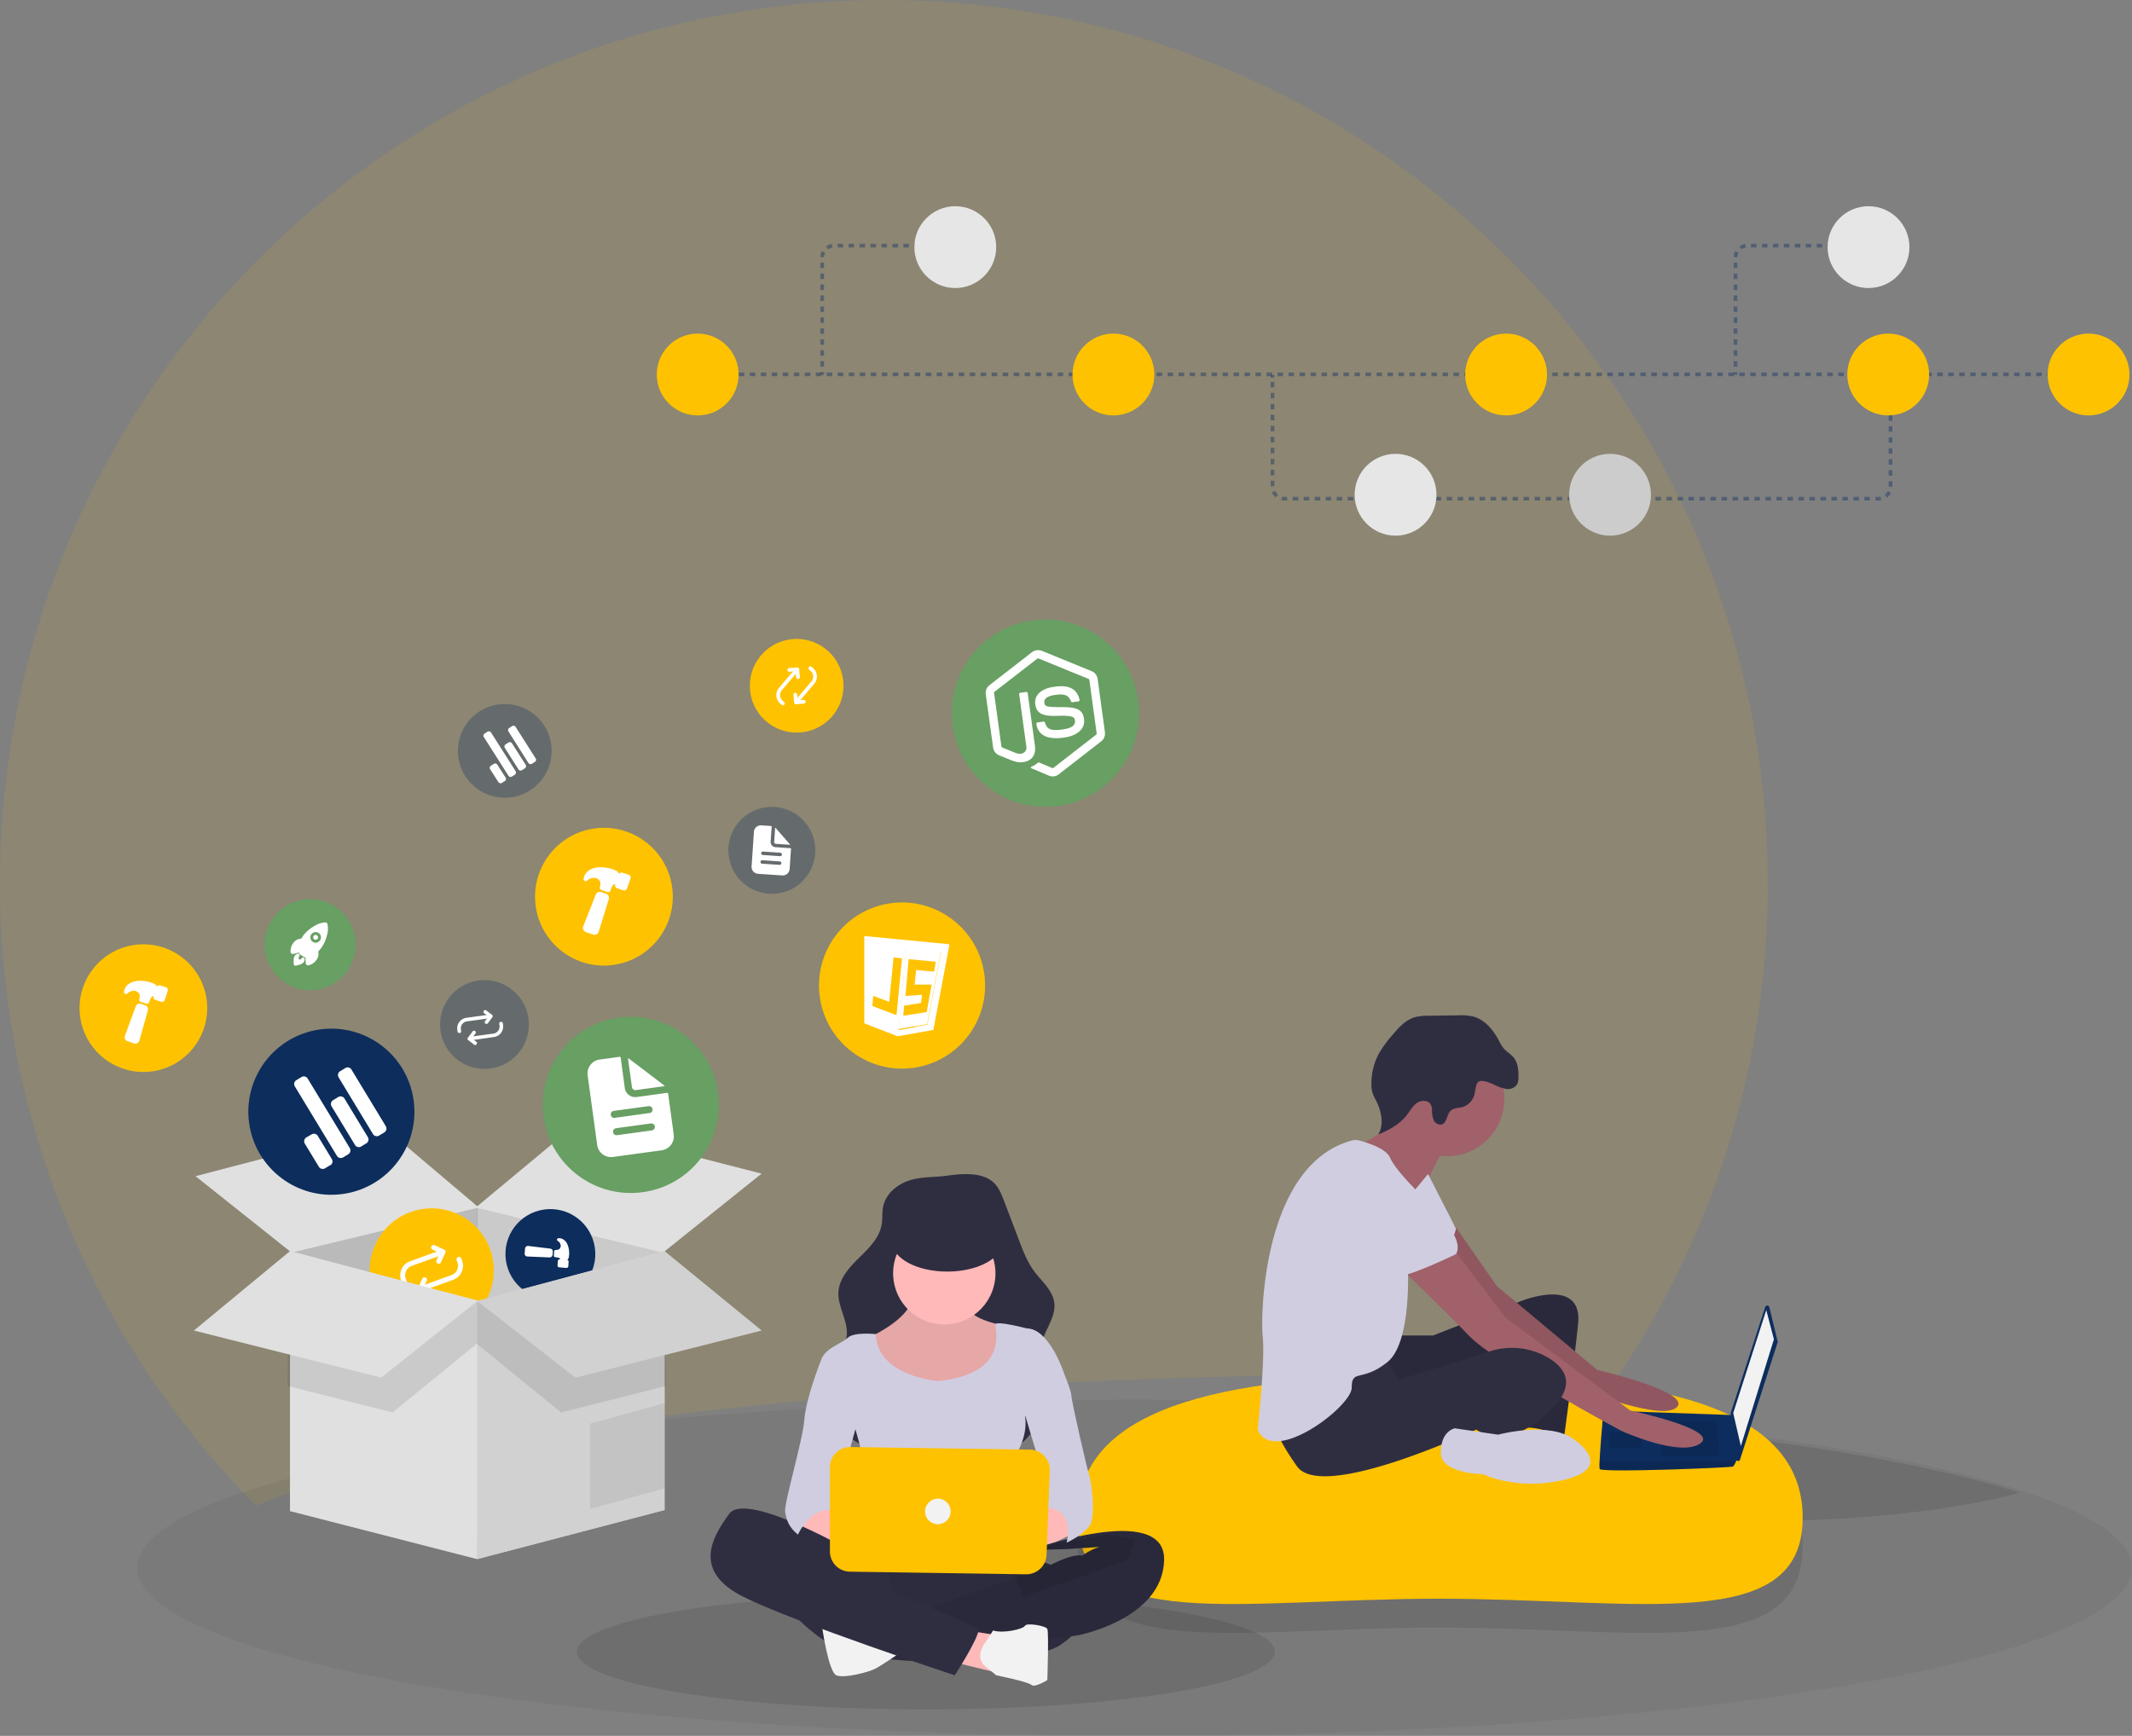 <?xml version="1.0" encoding="utf-8"?>
<svg xmlns="http://www.w3.org/2000/svg" id="Calque_1" data-name="Calque 1" viewBox="0 0 1031.63 840.1">
  <rect x="0" y="0" width="1031.63" height="840.1" fill="#808080" stroke="none"/>
  <defs>
    <style>.cls-1,.cls-11{fill:#ffc200;}.cls-1{opacity:0.1;}.cls-2{opacity:0.05;}.cls-13,.cls-3,.cls-5,.cls-6,.cls-9{isolation:isolate;}.cls-3{opacity:0.05;}.cls-4{fill:#e0e0e0;}.cls-5{opacity:0.1;}.cls-6{opacity:0.17;}.cls-7{fill:#689f63;}.cls-8{fill:#fff;}.cls-10,.cls-9{fill:#0d2d5c;}.cls-9{opacity:0.3;}.cls-12{fill:#fffffe;}.cls-13{opacity:0.07;}.cls-14{fill:#0d2d5e;}.cls-15{fill:#2f2e41;}.cls-16{fill:#a0616a;}.cls-17{fill:#d0cde1;}.cls-18{fill:#ffb9b9;}.cls-19{fill:#f2f2f2;}.cls-20{opacity:0.4;}.cls-21,.cls-22,.cls-23,.cls-26{fill:none;stroke:#0d2d5e;stroke-miterlimit:10;stroke-width:1.78px;}.cls-22{stroke-dasharray:2.66 2.66;}.cls-23{stroke-dasharray:2.66 2.66;}.cls-24{fill:#e6e6e6;}.cls-25{fill:#ccc;}.cls-26{stroke-dasharray:2.65 2.65;}</style>
  </defs>
  <path class="cls-1" d="M447.25,673.17c71.29-5.09,149.67-7.91,232-7.91,35.6,0,70.46.54,104.34,1.54a425.61,425.61,0,0,0,73-239.11C856.59,191.48,665.11,0,428.91,0S1.22,191.48,1.22,427.69A426.3,426.3,0,0,0,125.14,728.74c21.14-9,49.75-17.35,84.56-24.86C271.69,690.52,353.31,679.87,447.25,673.17Z" transform="translate(-1.22)"/>
  <path class="cls-2" d="M1032.85,758.71a15,15,0,0,1-.16,2.13c-6.7,44-220.11,79.26-482.38,79.26S74.64,804.81,67.93,760.84a15,15,0,0,1-.16-2.13c0-.2,0-.41,0-.61s0-.21,0-.32a.49.49,0,0,0,0-.12c0-.45.09-.89.17-1.33,3.06-18,40.7-34.49,102.08-47.72,50.21-10.82,116.31-19.45,192.39-24.88,57.74-4.12,121.22-6.4,187.86-6.4,53.63,0,105.2,1.48,153.38,4.19h0q15.12.86,29.8,1.88c67,4.64,126.39,11.75,174.26,20.64,29.45,5.47,54.55,11.63,74.35,18.3h0c30.47,10.28,48.44,21.81,50.51,34,.08.44.13.88.17,1.33a.49.49,0,0,0,0,.12c0,.11,0,.21,0,.32S1032.85,758.51,1032.85,758.71Z" transform="translate(-1.22)"/>
  <path id="Tracé_4475" data-name="Tracé 4475" class="cls-3" d="M95.84,569.25,143.46,607l90.62-21.83-47.16-39.69Z" transform="translate(-1.22)"/>
  <path id="Tracé_4476" data-name="Tracé 4476" class="cls-4" d="M322.78,605.49l-90.62-21.84V754.53l90.62-23.73Z" transform="translate(-1.22)"/>
  <path id="Tracé_4477" data-name="Tracé 4477" class="cls-5" d="M322.78,605.49l-90.62-21.84V754.53l90.62-23.73Z" transform="translate(-1.22)"/>
  <path id="Tracé_4478" data-name="Tracé 4478" class="cls-4" d="M141.54,605.49l90.62-21.84V754.53l-90.62-23.26Z" transform="translate(-1.22)"/>
  <path id="Tracé_4479" data-name="Tracé 4479" class="cls-6" d="M141.54,604.73l90.62-21.83V754.53l-90.62-23.26Z" transform="translate(-1.22)"/>
  <path id="Tracé_4480" data-name="Tracé 4480" class="cls-4" d="M231.41,584.41l47.72-39.68L369.74,568,322,606.24Z" transform="translate(-1.22)"/>
  <path id="Tracé_4481" data-name="Tracé 4481" class="cls-4" d="M95.8,569.22l46.5,37,90.61-21.83-46-38.92Z" transform="translate(-1.22)"/>
  <ellipse id="Ellipse_894" data-name="Ellipse 894" class="cls-7" cx="306.41" cy="534.75" rx="42.62" ry="42.64" transform="translate(-70.83 46.44) rotate(-7.79)"/>
  <g id="Groupe_1779" data-name="Groupe 1779">
    <path id="Tracé_4482" data-name="Tracé 4482" class="cls-8" d="M324,528.91l-14.72,2a5.1,5.1,0,0,1-5.74-4.36l-2-14.74a.43.43,0,0,0-.48-.36h0l-9.68,1.32a6.8,6.8,0,0,0-5.81,7.66l4.61,33.68a6.78,6.78,0,0,0,7.65,5.81l23.57-3.22a6.8,6.8,0,0,0,5.81-7.66h0l-2.7-19.79a.43.43,0,0,0-.48-.36h0Zm-7.37,18.17-16.84,2.3a1.7,1.7,0,1,1-.46-3.37l16.83-2.3a1.7,1.7,0,0,1,.46,3.37Zm-1.15-8.42L298.67,541a1.7,1.7,0,0,1-.46-3.37l16.84-2.3a1.7,1.7,0,0,1,.46,3.37Z" transform="translate(-1.22)"/>
    <path id="Tracé_4483" data-name="Tracé 4483" class="cls-8" d="M322.61,525.31l-17.2-13.07a.21.21,0,0,0-.29.06.23.23,0,0,0,0,.14L307,526.11a1.69,1.69,0,0,0,1.91,1.45l13.66-1.87a.21.21,0,0,0,.18-.24.29.29,0,0,0-.08-.14Z" transform="translate(-1.22)"/>
  </g>
  <ellipse id="Ellipse_896" data-name="Ellipse 896" class="cls-9" cx="374.67" cy="411.57" rx="21.04" ry="21.05" transform="translate(-53.52 54.55) rotate(-7.79)"/>
  <g id="Groupe_1781" data-name="Groupe 1781">
    <path id="Tracé_4486" data-name="Tracé 4486" class="cls-8" d="M383.78,410.5l-7.33-.5a2.51,2.51,0,0,1-2.33-2.68l.49-7.33a.2.2,0,0,0-.19-.22h0l-4.81-.33a3.37,3.37,0,0,0-3.58,3.12l-1.13,16.75a3.36,3.36,0,0,0,3.12,3.58h0l11.72.79a3.35,3.35,0,0,0,3.57-3.12h0l.67-9.84a.21.21,0,0,0-.2-.22Zm-5.38,8.05L370,418a.84.84,0,0,1,.11-1.68l8.37.57a.84.84,0,1,1-.06,1.68Zm.28-4.19-8.37-.57a.84.84,0,0,1-.78-.89.82.82,0,0,1,.89-.78l8.37.56a.84.84,0,1,1-.11,1.68Z" transform="translate(-1.22)"/>
    <path id="Tracé_4487" data-name="Tracé 4487" class="cls-8" d="M383.44,408.62l-7-8a.11.11,0,0,0-.15,0h0a.13.13,0,0,0,0,.07l-.46,6.8a.84.84,0,0,0,.78.89l6.79.46a.12.12,0,0,0,.12-.1.11.11,0,0,0,0-.07Z" transform="translate(-1.22)"/>
  </g>
  <ellipse id="Ellipse_897" data-name="Ellipse 897" class="cls-7" cx="507.04" cy="345.19" rx="45.3" ry="45.32" transform="translate(-43.31 71.87) rotate(-7.79)"/>
  <path class="cls-8" d="M511.23,375.7a4.8,4.8,0,0,1-2.43-.3l-8.07-3.4c-1.2-.47-.69-.77-.34-.95a15,15,0,0,0,3.17-2,.58.58,0,0,1,.56,0l6.2,2.62a.77.77,0,0,0,.69-.1l20.6-16a.74.74,0,0,0,.26-.66l-3.53-25.8a.73.73,0,0,0-.43-.57l-24.12-9.84a.69.69,0,0,0-.69.1l-20.58,15.95a.7.7,0,0,0-.27.66l3.52,25.8a.72.72,0,0,0,.43.55l6.61,2.7c3.55,1.21,5.32-1,5.05-3L494.38,336a.64.64,0,0,1,.56-.74l2.83-.38a.64.64,0,0,1,.73.55L502,360.92c.61,4.43-1.46,7.31-5.66,7.89-1.3.17-2.31.31-5.35-.7l-6.33-2.58a4.77,4.77,0,0,1-2.9-3.76L478.21,336a4.74,4.74,0,0,1,1.79-4.4l20.62-16a5,5,0,0,1,4.7-.64l24.12,9.86a4.75,4.75,0,0,1,2.9,3.75l3.53,25.81a4.76,4.76,0,0,1-1.79,4.39l-20.59,16a4.73,4.73,0,0,1-2.27.95" transform="translate(-1.22)"/>
  <path class="cls-8" d="M515.7,357c-9.78,1.34-12.45-2.88-13-6.64a.64.64,0,0,1,.56-.73l2.89-.4a.65.65,0,0,1,.71.46c.84,2.88,2.34,4.19,8.26,3.38,4.71-.64,6.57-2,6.23-4.48-.2-1.44-.92-2.43-8.34-2.15-6.2.24-10.17-.59-10.84-5.49-.62-4.51,2.82-7.72,9.2-8.59,7.15-1,11,1,12.22,6.3a.68.68,0,0,1-.1.52.65.65,0,0,1-.45.27l-2.91.4a.65.65,0,0,1-.69-.42c-1.13-3-3-3.76-7.55-3.13-5.14.7-5.49,2.58-5.31,3.92.22,1.63,1,2,8.06,2s10.44.81,11.1,5.64-3,8.22-10.11,9.19" transform="translate(-1.22)"/>
  <ellipse id="Ellipse_898" data-name="Ellipse 898" class="cls-7" cx="151.23" cy="457.2" rx="22.02" ry="22.03" transform="translate(-61.76 24.7) rotate(-7.79)"/>
  <g id="Groupe_1783" data-name="Groupe 1783">
    <path id="Tracé_4491" data-name="Tracé 4491" class="cls-8" d="M153.8,452.47a1.17,1.17,0,1,0,1.31,1,1.12,1.12,0,0,0-.45-.76A1.16,1.16,0,0,0,153.8,452.47Z" transform="translate(-1.22)"/>
    <path id="Tracé_4492" data-name="Tracé 4492" class="cls-8" d="M159.6,447h0a.9.9,0,0,0-.74-.57,10.26,10.26,0,0,0-5.45,1.69,18.1,18.1,0,0,0-5.33,4.48,16.72,16.72,0,0,0-1.08,1.65,5.6,5.6,0,0,0-2.48.75,6.7,6.7,0,0,0-2.71,5.54,1.1,1.1,0,0,0,1.06,1.13h0a1.36,1.36,0,0,0,.29,0h0l2.75-.69,0,.1a1.5,1.5,0,0,0,.55.84L148,463a1.54,1.54,0,0,0,.95.3h.1l.08,2.82h0a1.09,1.09,0,0,0,1.12,1.06h.1l.18,0a6.62,6.62,0,0,0,4.61-4.1,5.62,5.62,0,0,0,.06-2.58,14,14,0,0,0,1.3-1.48,18,18,0,0,0,2.9-6.29A10.5,10.5,0,0,0,159.6,447Zm-3.6,8.22a2.57,2.57,0,1,1-.49-3.61h0a2.54,2.54,0,0,1,.51,3.57h0Z" transform="translate(-1.22)"/>
    <path id="Tracé_4493" data-name="Tracé 4493" class="cls-8" d="M147.93,463.41a.7.7,0,0,0-.46.18l-.76.68a.66.66,0,0,1-1-.75l.4-1a.71.71,0,0,0-.31-.94.76.76,0,0,0-.49-.05,2.72,2.72,0,0,0-1.44,1c-.14.18-.56.73-.56,2.6a14.63,14.63,0,0,0,.07,1.62.73.73,0,0,0,.77.61h0c.53-.09,1.06-.21,1.58-.35,1.8-.52,2.22-1.07,2.35-1.24a2.69,2.69,0,0,0,.55-1.66A.71.71,0,0,0,147.93,463.41Z" transform="translate(-1.22)"/>
  </g>
  <ellipse id="Ellipse_901" data-name="Ellipse 901" class="cls-9" cx="245.45" cy="363.42" rx="22.68" ry="22.69" transform="translate(-48.19 36.6) rotate(-7.79)"/>
  <g id="Groupe_1786" data-name="Groupe 1786">
    <path id="Tracé_4501" data-name="Tracé 4501" class="cls-8" d="M245.48,378l-1.39.88a1.23,1.23,0,0,1-1.7-.37h0l-4-6.24a1.24,1.24,0,0,1,.38-1.7h0l1.39-.88a1.24,1.24,0,0,1,1.7.38h0l4,6.24a1.24,1.24,0,0,1-.38,1.7Z" transform="translate(-1.22)"/>
    <path id="Tracé_4502" data-name="Tracé 4502" class="cls-8" d="M255.18,371.85l-1.38.88a1.24,1.24,0,0,1-1.7-.38h0l-6.61-10.41a1.22,1.22,0,0,1,.38-1.7h0l1.39-.88a1.23,1.23,0,0,1,1.7.37h0l6.61,10.4A1.25,1.25,0,0,1,255.18,371.85Z" transform="translate(-1.22)"/>
    <path id="Tracé_4503" data-name="Tracé 4503" class="cls-8" d="M260,368.76l-1.39.88a1.22,1.22,0,0,1-1.7-.38h0L247.25,354a1.25,1.25,0,0,1,.39-1.7l1.38-.88a1.23,1.23,0,0,1,1.7.38h0l9.7,15.26a1.24,1.24,0,0,1-.38,1.7Z" transform="translate(-1.22)"/>
    <path id="Tracé_4504" data-name="Tracé 4504" class="cls-8" d="M250.33,374.93l-1.39.88a1.22,1.22,0,0,1-1.7-.38h0l-11.9-18.73a1.25,1.25,0,0,1,.38-1.7l1.39-.88a1.23,1.23,0,0,1,1.7.37h0l11.9,18.73a1.24,1.24,0,0,1-.38,1.7Z" transform="translate(-1.22)"/>
  </g>
  <ellipse id="Ellipse_902" data-name="Ellipse 902" class="cls-10" cx="161.53" cy="538.05" rx="40.18" ry="40.2" transform="translate(-72.62 26.84) rotate(-7.79)"/>
  <g id="Groupe_1787" data-name="Groupe 1787">
    <path id="Tracé_4505" data-name="Tracé 4505" class="cls-8" d="M161,563.9l-2.49,1.51a2.18,2.18,0,0,1-3-.74h0l-6.8-11.2a2.2,2.2,0,0,1,.74-3h0L152,549a2.19,2.19,0,0,1,3,.74h0l6.79,11.21a2.18,2.18,0,0,1-.73,3Z" transform="translate(-1.22)"/>
    <path id="Tracé_4506" data-name="Tracé 4506" class="cls-8" d="M178.45,553.34,176,554.85a2.18,2.18,0,0,1-3-.73h0l-11.33-18.69a2.18,2.18,0,0,1,.74-3h0l2.49-1.51a2.18,2.18,0,0,1,3,.74h0l11.32,18.68a2.18,2.18,0,0,1-.73,3h0Z" transform="translate(-1.22)"/>
    <path id="Tracé_4507" data-name="Tracé 4507" class="cls-8" d="M187.17,548.05l-2.49,1.51a2.17,2.17,0,0,1-3-.74h0l-16.6-27.4a2.18,2.18,0,0,1,.73-3l2.49-1.51a2.17,2.17,0,0,1,3,.74h0l16.6,27.4A2.18,2.18,0,0,1,187.17,548.05Z" transform="translate(-1.22)"/>
    <path id="Tracé_4508" data-name="Tracé 4508" class="cls-8" d="M169.74,558.62l-2.49,1.51a2.19,2.19,0,0,1-3-.74h0l-20.37-33.63a2.18,2.18,0,0,1,.73-3l2.49-1.51a2.18,2.18,0,0,1,3,.73h0l20.38,33.64a2.19,2.19,0,0,1-.74,3Z" transform="translate(-1.22)"/>
  </g>
  <ellipse id="Ellipse_903" data-name="Ellipse 903" class="cls-11" cx="293.42" cy="434" rx="33.33" ry="33.34" transform="translate(-57.31 43.75) rotate(-7.79)"/>
  <g id="Groupe_1788" data-name="Groupe 1788">
    <path id="Tracé_4509" data-name="Tracé 4509" class="cls-8" d="M294.48,432.52l-2.31-.8a2.11,2.11,0,0,0-2.69,1.29l-6,15.19a2.23,2.23,0,0,0,0,1.7,2.16,2.16,0,0,0,1.24,1.17l3.45,1.22h0a2.12,2.12,0,0,0,1.62-.09l.07,0a2.23,2.23,0,0,0,1.06-1.33l4.85-15.61a2.12,2.12,0,0,0-1.29-2.7h0Z" transform="translate(-1.22)"/>
    <path id="Tracé_4510" data-name="Tracé 4510" class="cls-8" d="M305.45,423.36h0l-3-1a1.4,1.4,0,0,0-1.08.07,1.42,1.42,0,0,0-.65.61.15.15,0,0,0,0-.07,2.39,2.39,0,0,0-1-1.36,16.1,16.1,0,0,0-2.3-1h0a17.66,17.66,0,0,0-6.77-.84,9.1,9.1,0,0,0-3.46.9,6.66,6.66,0,0,0-3.2,3.21,7.93,7.93,0,0,0-.38,1.37,1.06,1.06,0,0,0,.88,1.22,1.09,1.09,0,0,0,.93-.3,3.88,3.88,0,0,1,1.5-1,5.18,5.18,0,0,1,2.5-.24,3.39,3.39,0,0,1,2.27,1.92,7.08,7.08,0,0,1-.2,2.63,1.07,1.07,0,0,0,.69,1.21l3,1.06a1.07,1.07,0,0,0,1.33-.6c.31-.8.65-1.59,1-2.36a2.45,2.45,0,0,1,.71-.76,1.28,1.28,0,0,1,.74-.19.09.09,0,0,1,0,.07l-.05.15v0a1.41,1.41,0,0,0,.86,1.81h0l3,1a1.45,1.45,0,0,0,1.82-.87l1.73-4.86v-.05A1.45,1.45,0,0,0,305.45,423.36Z" transform="translate(-1.22)"/>
  </g>
  <ellipse id="Ellipse_904" data-name="Ellipse 904" class="cls-10" cx="267.49" cy="606.93" rx="21.74" ry="21.75" transform="translate(-80.97 41.83) rotate(-7.79)"/>
  <g id="Groupe_1789" data-name="Groupe 1789">
    <path id="Tracé_4511" data-name="Tracé 4511" class="cls-8" d="M268.6,607.35l.12-1.59a1.38,1.38,0,0,0-1.26-1.48L256.88,603a1.46,1.46,0,0,0-1.07.28,1.39,1.39,0,0,0-.53,1l-.19,2.38h0a1.38,1.38,0,0,0,.33,1l0,0a1.49,1.49,0,0,0,1,.44l10.65.44a1.38,1.38,0,0,0,1.49-1.26h0Z" transform="translate(-1.22)"/>
    <path id="Tracé_4512" data-name="Tracé 4512" class="cls-8" d="M276.22,612.73v0l.14-2.07a.93.93,0,0,0-.72-1l.05,0a1.62,1.62,0,0,0,.68-.88,10.91,10.91,0,0,0,.24-1.62h0a11.61,11.61,0,0,0-.61-4.41,6,6,0,0,0-1.14-2,4.43,4.43,0,0,0-2.57-1.48,5.64,5.64,0,0,0-.92,0,.7.7,0,0,0-.63.75.68.68,0,0,0,.35.54l.33.21a3,3,0,0,1,.56.57,3.42,3.42,0,0,1,.56,1.54,2.21,2.21,0,0,1-.83,1.75,4.44,4.44,0,0,1-1.69.31.7.7,0,0,0-.65.64l-.16,2.09a.7.7,0,0,0,.6.74,14.93,14.93,0,0,1,1.65.27,1.63,1.63,0,0,1,.61.32.82.82,0,0,1,.23.44h-.16a.93.93,0,0,0-1,.85h0l-.14,2.07a.93.93,0,0,0,.22.68,1,1,0,0,0,.63.32l3.35.27h0A.94.94,0,0,0,276.22,612.73Z" transform="translate(-1.22)"/>
  </g>
  <ellipse id="Ellipse_905" data-name="Ellipse 905" class="cls-11" cx="70.56" cy="487.91" rx="30.89" ry="30.9" transform="translate(-66.66 14.06) rotate(-7.79)"/>
  <g id="Groupe_1790" data-name="Groupe 1790">
    <path id="Tracé_4513" data-name="Tracé 4513" class="cls-8" d="M71.51,486.52l-2.15-.7a1.94,1.94,0,0,0-2.46,1.25h0l-5.22,14.21a2.08,2.08,0,0,0,0,1.57,2,2,0,0,0,1.17,1L66.1,505h0a2,2,0,0,0,1.5-.12l.06,0a2.08,2.08,0,0,0,1-1.26L72.77,489a2,2,0,0,0-1.25-2.47Z" transform="translate(-1.22)"/>
    <path id="Tracé_4514" data-name="Tracé 4514" class="cls-8" d="M81.48,477.78h0l-2.81-.89a1.34,1.34,0,0,0-1.58.67l0-.07a2.24,2.24,0,0,0-1-1.23,15.4,15.4,0,0,0-2.15-.88h0a16.72,16.72,0,0,0-6.29-.63,8.53,8.53,0,0,0-3.19.91A5.49,5.49,0,0,0,61.2,480a1,1,0,0,0,1.69.8c.13-.13.26-.26.4-.38a4,4,0,0,1,1-.58,4.8,4.8,0,0,1,2.31-.28,3.17,3.17,0,0,1,2.14,1.73,6.47,6.47,0,0,1-.13,2.44,1,1,0,0,0,.67,1.11l2.83.91a1,1,0,0,0,1.22-.58c.29-.75.73-1.87.92-2.19a2.36,2.36,0,0,1,.64-.73,1.21,1.21,0,0,1,.69-.18,0,0,0,0,1,0,.06l0,.14v0a1.33,1.33,0,0,0,.85,1.66h0l2.81.89a1.33,1.33,0,0,0,1.66-.85l1.5-4.53v-.05A1.35,1.35,0,0,0,81.48,477.78Z" transform="translate(-1.22)"/>
  </g>
  <ellipse id="Ellipse_906" data-name="Ellipse 906" class="cls-11" cx="386.69" cy="331.92" rx="22.67" ry="22.68" transform="translate(-42.62 55.44) rotate(-7.79)"/>
  <g id="Groupe_1791" data-name="Groupe 1791">
    <path id="Tracé_4515" data-name="Tracé 4515" class="cls-8" d="M388,328.3a.9.9,0,0,1-1.58-.51l-.24-2.91-2.91.24a.9.9,0,1,1-.14-1.79l3.8-.31a.9.9,0,0,1,1,.82h0l.31,3.81A.9.9,0,0,1,388,328.3Z" transform="translate(-1.22)"/>
    <path id="Tracé_4516" data-name="Tracé 4516" class="cls-8" d="M380.73,341a.9.9,0,0,1-1.27.1h0l-.69-.58a5.45,5.45,0,0,1-.62-7.62l7.58-8.91a.89.89,0,0,1,1.26-.11.9.9,0,0,1,.11,1.27h0l-7.57,8.92a3.61,3.61,0,0,0,.41,5.07l.69.58a.91.91,0,0,1,.1,1.27h0Z" transform="translate(-1.22)"/>
    <path id="Tracé_4517" data-name="Tracé 4517" class="cls-8" d="M390.88,340.2a.94.94,0,0,1-.62.32l-3.8.31a.9.9,0,0,1-1-.83h0l-.31-3.8a.9.9,0,0,1,1.79-.15l.24,2.91,2.91-.24a.91.91,0,0,1,.76,1.48Z" transform="translate(-1.22)"/>
    <path id="Tracé_4518" data-name="Tracé 4518" class="cls-8" d="M387.65,339.83a.9.9,0,0,1-1.37-1.17l7.57-8.91a3.63,3.63,0,0,0-.41-5.08l-.69-.58a.9.9,0,0,1,1.17-1.37h0l.68.58a5.43,5.43,0,0,1,.63,7.61Z" transform="translate(-1.22)"/>
  </g>
  <ellipse id="Ellipse_907" data-name="Ellipse 907" class="cls-9" cx="233.58" cy="497.26" rx="21.49" ry="21.5" transform="matrix(0.99, -0.14, 0.14, 0.99, -66.43, 36.23)"/>
  <g id="Groupe_1792" data-name="Groupe 1792">
    <path id="Tracé_4519" data-name="Tracé 4519" class="cls-8" d="M236.78,495.54a.86.86,0,0,1-1-.74.88.88,0,0,1,.16-.63l1.67-2.2-2.19-1.66a.85.85,0,0,1,1-1.36l2.88,2.19a.84.84,0,0,1,.16,1.19h0l-2.19,2.88A.84.84,0,0,1,236.78,495.54Z" transform="translate(-1.22)"/>
    <path id="Tracé_4520" data-name="Tracé 4520" class="cls-8" d="M223.61,499.92a.86.86,0,0,1-1-.73h0l-.11-.85a5.14,5.14,0,0,1,4.37-5.76l11-1.51a.86.86,0,0,1,1,.73.84.84,0,0,1-.73,1l-11,1.51a3.42,3.42,0,0,0-2.91,3.84l.11.85a.85.85,0,0,1-.73,1Z" transform="translate(-1.22)"/>
    <path id="Tracé_4521" data-name="Tracé 4521" class="cls-8" d="M231.3,505.76a.85.85,0,0,1-.63-.17l-2.88-2.19a.85.85,0,0,1-.17-1.19h0l2.19-2.89a.86.86,0,1,1,1.36,1l-1.67,2.19,2.2,1.67a.86.86,0,0,1,.16,1.2.84.84,0,0,1-.56.33Z" transform="translate(-1.22)"/>
    <path id="Tracé_4522" data-name="Tracé 4522" class="cls-8" d="M229.27,503.45a.84.84,0,0,1-1-.73.85.85,0,0,1,.73-1l11-1.5a3.43,3.43,0,0,0,2.92-3.85l-.11-.84a.84.84,0,0,1,.73-1,.86.86,0,0,1,1,.73l.11.84a5.14,5.14,0,0,1-4.37,5.77Z" transform="translate(-1.22)"/>
  </g>
  <ellipse id="Ellipse_908" data-name="Ellipse 908" class="cls-11" cx="210.07" cy="614.86" rx="30.03" ry="30.04" transform="translate(-82.57 34.12) rotate(-7.79)"/>
  <g id="Groupe_1793" data-name="Groupe 1793">
    <path id="Tracé_4523" data-name="Tracé 4523" class="cls-8" d="M213.94,611.56a1.19,1.19,0,0,1-1.52-.72,1.15,1.15,0,0,1,0-.91l1.64-3.5-3.51-1.64a1.19,1.19,0,0,1,1-2.16l4.58,2.14a1.2,1.2,0,0,1,.57,1.59h0l-2.14,4.58A1.22,1.22,0,0,1,213.94,611.56Z" transform="translate(-1.22)"/>
    <path id="Tracé_4524" data-name="Tracé 4524" class="cls-8" d="M197.23,621.42a1.21,1.21,0,0,1-1.53-.71h0l-.41-1.12a7.19,7.19,0,0,1,4.29-9.16l14.57-5.28a1.19,1.19,0,0,1,.82,2.24h0l-14.57,5.27a4.79,4.79,0,0,0-2.86,6.11l.4,1.12a1.19,1.19,0,0,1-.71,1.53h0Z" transform="translate(-1.22)"/>
    <path id="Tracé_4525" data-name="Tracé 4525" class="cls-8" d="M209.44,627.14a1.25,1.25,0,0,1-.91,0L204,625a1.19,1.19,0,0,1-.57-1.58h0l2.14-4.59a1.19,1.19,0,0,1,2.16,1l-1.64,3.5,3.5,1.64a1.19,1.19,0,0,1-.1,2.2Z" transform="translate(-1.22)"/>
    <path id="Tracé_4526" data-name="Tracé 4526" class="cls-8" d="M206,624.59a1.2,1.2,0,0,1-.82-2.25l14.57-5.28A4.78,4.78,0,0,0,222.6,611l-.41-1.12a1.19,1.19,0,0,1,.72-1.52,1.17,1.17,0,0,1,1.52.71h0l.41,1.12a7.19,7.19,0,0,1-4.28,9.16Z" transform="translate(-1.22)"/>
  </g>
  <ellipse id="Ellipse_900" data-name="Ellipse 900" class="cls-11" cx="437.67" cy="477" rx="40.19" ry="40.21" transform="translate(-61.8 63.69) rotate(-7.79)"/>
  <path class="cls-8" d="M460.6,457v.11a.73.73,0,0,0-.06.21c0,.12,0,.23,0,.35l-.27,1.43-.42,2.23c-.14.78-.29,1.56-.44,2.33l-.33,1.77c-.15.78-.3,1.56-.44,2.33l-.33,1.77c-.15.77-.3,1.54-.44,2.32-.12.59-.23,1.18-.34,1.78-.14.77-.29,1.54-.44,2.32l-.33,1.78c-.15.77-.29,1.53-.44,2.3l-.33,1.8c-.15.76-.29,1.52-.44,2.28-.11.61-.22,1.21-.34,1.82s-.28,1.51-.43,2.26-.22,1.21-.34,1.82-.29,1.52-.43,2.28-.23,1.21-.34,1.82c-.15.78-.29,1.56-.44,2.34-.12.6-.23,1.21-.35,1.81,0,.2,0,.2-.23.23l-5.61,1-11.22,2a.63.63,0,0,1-.36,0l-13.1-5.1-2.78-1.09c-.12,0-.16-.1-.15-.21v-.56c0-.62,0-1.23,0-1.84,0-.77,0-1.54,0-2.32,0-.6,0-1.21,0-1.81,0-.76,0-1.52,0-2.28s0-1.51,0-2.27,0-1.52,0-2.28,0-1.51,0-2.26c0-.9,0-1.79,0-2.68s0-1.52,0-2.28c0-1,0-2.06,0-3.09s0-2.07,0-3.11c0-1.3,0-2.6,0-3.91,0-1.09,0-2.19,0-3.29l0-4.15c0-1.17,0-2.35,0-3.52a.5.5,0,0,0,0-.27l0-.15.28,0Zm-16.2,39.84h0l.43-.07h0l.43-.07h0c.13,0,.25-.08.38-.05l2.69-.46,1.44-.25c.11,0,.19-.06.21-.18.05-.31.11-.63.17-.95s.07-.39.1-.59.14-.66.2-1c.09-.48.17-1,.26-1.45s.19-1,.28-1.45.17-1,.27-1.45l.09-.51c.07-.34.13-.68.2-1l.18-1c.07-.35.14-.7.2-1.05s.12-.67.19-1,.19-1,.28-1.44.16-1,.26-1.46c0-.17.06-.34.09-.51.07-.35.14-.7.2-1s.13-.68.19-1l.21-1.11.18-1c.06-.35.13-.69.2-1l.18-1c.09-.49.19-1,.28-1.45s.12-.7.19-1.05c.11-.54.21-1.09.31-1.63l.09-.5c.07-.34.14-.69.2-1s.12-.68.19-1,.13-.7.2-1.05.11-.68.18-1,.16-.79.22-1.19c0-.17.06-.33.1-.49.06-.33.13-.66.19-1s.12-.7.19-1.05l.3-1.62c0-.23,0-.23-.19-.25h0l-16.27-1.58c-.28,0-.28,0-.3.26q-1.89,19.49-3.77,39c0,.05,0,.1,0,.15a.13.13,0,0,0,.13.15.45.45,0,0,0,.2,0l5.66-1c.68-.11,1.35-.24,2-.36h0Zm-9.35-5.56,0-.25,2.61-27a.62.62,0,0,1,0-.13c0-.09,0-.12-.11-.12l-.46-.05-3.3-.32c-.19,0-.19,0-.21.17v.05q-.62,6.22-1.24,12.46l-.84,8.53c0,.28,0,.23-.23.16L424,482.05c-.22-.09-.23-.15-.26.15-.13,1.48-.27,3-.4,4.44,0,.23,0,.23.19.31l10.32,3.89Z" transform="translate(-1.22)"/>
  <path class="cls-12" d="M460.6,457,419.87,453l-.28,0s0,0,0,0l.15,0,40.68,3.94C460.49,456.94,460.57,456.9,460.6,457Z" transform="translate(-1.22)"/>
  <path class="cls-8" d="M436.09,498.25a.13.13,0,0,1-.13-.15c0-.05,0-.1,0-.15q1.88-19.49,3.77-39c0-.28,0-.28.3-.26l16.27,1.58h0c.23,0,.23,0,.19.25l-.3,1.62c-.07.35-.12.7-.19,1.05s-.13.66-.19,1c0,.16-.07.32-.1.49-.06.4-.14.8-.22,1.19s-.12.69-.18,1-.14.7-.2,1.05-.13.67-.19,1-.13.7-.2,1l-.09.5c-.1.54-.2,1.09-.31,1.63-.07.35-.12.7-.19,1.05s-.19,1-.28,1.45l-.18,1c-.07.35-.14.69-.2,1l-.18,1-.21,1.11c-.06.33-.12.67-.19,1s-.13.69-.2,1c0,.17-.05.34-.09.51-.1.49-.17,1-.26,1.46s-.19,1-.28,1.44-.12.68-.19,1-.13.7-.2,1.05l-.18,1c-.07.33-.13.67-.2,1l-.09.51c-.1.48-.18,1-.27,1.45s-.19,1-.28,1.45-.17,1-.26,1.45c-.06.33-.13.66-.2,1s-.06.39-.1.59-.12.64-.17.95c0,.12-.1.16-.21.18l-1.44.25-2.69.46a1.24,1.24,0,0,0-.38.05h0a3,3,0,0,0-.43.07h0a3,3,0,0,0-.43.07h0a2.07,2.07,0,0,0-.42.08h-.13l-1,.16-6,1A3.83,3.83,0,0,0,436.09,498.25Zm7.74-21.65a.37.37,0,0,1,0-.23c.21-2.22.43-4.43.64-6.65,0-.31,0-.28.31-.25l8.21.77c.22,0,.2.05.25-.19s.13-.78.2-1.18c.13-.8.27-1.61.41-2.41.05-.32.1-.63.16-.95,0-.09,0-.12-.11-.12h-.09l-12.66-1.17c-.27,0-.25-.06-.27.22q-.35,3.93-.68,7.84l-.84,9.54c0,.06,0,.13,0,.2l8-.59a.41.41,0,0,1,0,.22l-.36,2.94c0,.22-.07.44-.09.67s-.05.13-.15.15l-.46.07-7.41,1.22c-.19,0-.19,0-.21.22l-.36,4.47a.61.61,0,0,0,0,.19s.08,0,.11,0l2-.31,9-1.44c.2,0,.21,0,.25-.25.1-.57.2-1.15.31-1.73.15-.85.31-1.7.46-2.56.12-.65.23-1.3.35-1.95.15-.83.3-1.67.46-2.5.12-.67.23-1.33.35-2s.27-1.48.4-2.21c0-.14,0-.15-.12-.14h-1.46l-1.82,0-1.85,0-1.89,0Z" transform="translate(-1.22)"/>
  <path id="Tracé_4527" data-name="Tracé 4527" class="cls-4" d="M141.54,605.49V731.27l90.62,23.26,1.22-124.84Z" transform="translate(-1.22)"/>
  <path id="Tracé_4528" data-name="Tracé 4528" class="cls-4" d="M322.78,730.79l-90.62,23.73V629.69l90.62-24.2Z" transform="translate(-1.22)"/>
  <path id="Tracé_4529" data-name="Tracé 4529" class="cls-13" d="M322.78,730.79l-90.62,23.73V629.69l90.62-24.2Z" transform="translate(-1.22)"/>
  <path id="Tracé_4530" data-name="Tracé 4530" class="cls-13" d="M286.72,689v41.3l36.06-10V679.06Z" transform="translate(-1.22)"/>
  <path id="Tracé_4531" data-name="Tracé 4531" class="cls-5" d="M140.36,670.75l50.77,12.82,40.79-33.23V629.93l-90.61-22.78Z" transform="translate(-1.22)"/>
  <path id="Tracé_4532" data-name="Tracé 4532" class="cls-5" d="M323.49,670.75l-50.77,12.82-40.8-33.23V629.93l90.62-22.78Z" transform="translate(-1.22)"/>
  <path id="Tracé_4533" data-name="Tracé 4533" class="cls-4" d="M141.54,605.49,95.05,643.93l90.61,22.79,46.5-37Z" transform="translate(-1.22)"/>
  <path id="Tracé_4534" data-name="Tracé 4534" class="cls-4" d="M322.78,605.49l47,38.44-90.13,22.79-47.45-37Z" transform="translate(-1.22)"/>
  <path id="Tracé_4535" data-name="Tracé 4535" class="cls-13" d="M322.78,605.49l47,38.44-90.13,22.79-47.45-37Z" transform="translate(-1.22)"/>
  <path class="cls-1" d="M316.58,829.93l-.25,0Z" transform="translate(-1.22)"/>
  <path class="cls-5" d="M978.55,722.34c-5.79,1.66-12.32,3.2-19.49,4.6-29.5,5.81-69.74,9.38-114.06,9.38-49.51,0-93.89-4.45-124-11.5C696.08,719,681,711.37,681,703c0-7.33,11.69-14.12,31.52-19.62C784.15,688,847.75,695.15,899,704,930.51,709.51,957.37,715.67,978.55,722.34Z" transform="translate(-1.22)"/>
  <path class="cls-5" d="M873.51,748.49c0,56.76-79.11,39.2-176,39.2s-174.81,17.56-174.81-39.2,79.1-69.1,176-69.1S873.51,691.73,873.51,748.49Z" transform="translate(-1.22)"/>
  <path class="cls-11" d="M873.51,734.52c0,56.75-79.11,39.2-176,39.2s-174.81,17.55-174.81-39.2,79.1-69.11,176-69.11S873.51,677.76,873.51,734.52Z" transform="translate(-1.22)"/>
  <path class="cls-14" d="M775.28,710.93c.62,1.85,64-.62,64.61-1.23a13.68,13.68,0,0,0,1.35-2.46c.58-1.23,1.11-2.46,1.11-2.46l-2.46-19.93-62.76-2.22s-1.57,16.88-1.89,24.61A18.2,18.2,0,0,0,775.28,710.93Z" transform="translate(-1.22)"/>
  <polygon class="cls-5" points="830.67 687.55 831.9 704.78 804.21 704.78 804.21 687.55 830.67 687.55"/>
  <polygon class="cls-5" points="794.98 693.09 795.15 693.05 794.37 700.47 778.98 700.47 778.98 693.09 794.98 693.09"/>
  <path class="cls-5" d="M775.28,710.93c.62,1.85,64-.62,64.61-1.23a13.68,13.68,0,0,0,1.35-2.46h-66A18.2,18.2,0,0,0,775.28,710.93Z" transform="translate(-1.22)"/>
  <path class="cls-15" d="M677.45,646.32h17.23l42.45-16.61s30.15-12.31,27.69,11.08-6.77,54.76-6.77,54.76-13.53-6.16-20.92-4.31-2.46-37.53-2.46-37.53-60.3,28.92-65.84,25.22-6.76-29.53-6.76-29.53Z" transform="translate(-1.22)"/>
  <path class="cls-5" d="M677.45,646.32h17.23l42.45-16.61s30.15-12.31,27.69,11.08-6.77,54.76-6.77,54.76-13.53-6.16-20.92-4.31-2.46-37.53-2.46-37.53-60.3,28.92-65.84,25.22-6.76-29.53-6.76-29.53Z" transform="translate(-1.22)"/>
  <path class="cls-16" d="M704.59,592.37l20.85,30,48.61,40.61S819,673.4,812.81,680.78s-43.68-7.38-43.68-7.38-56-40.61-57.84-43.69-22.15-32-22.15-32Z" transform="translate(-1.22)"/>
  <path class="cls-5" d="M704.59,592.37l20.85,30,48.61,40.61S819,673.4,812.81,680.78s-43.68-7.38-43.68-7.38-56-40.61-57.84-43.69-22.15-32-22.15-32Z" transform="translate(-1.22)"/>
  <circle class="cls-16" cx="700.23" cy="531.88" r="27.69"/>
  <path class="cls-16" d="M699.6,556.49s-9.23,16-11.08,24.61-27.68-17.23-27.68-17.23L657.45,555s24.31-11.38,22.46-20.61S699.6,556.49,699.6,556.49Z" transform="translate(-1.22)"/>
  <path class="cls-17" d="M692.22,568.18l13.53,26.46s-3.07,12.92-8,14.15-25.84-16-25.84-16Z" transform="translate(-1.22)"/>
  <path class="cls-16" d="M704.52,604.48l25.23,33.23,60.3,44.92s43.68,9.23,33.84,16-38.15-6.15-38.15-6.15-60.91-32.61-73.83-46.15S675,610,675,610Z" transform="translate(-1.22)"/>
  <path class="cls-15" d="M670.68,656.17l7.38,11.69L722.13,654A34.59,34.59,0,0,1,751,657.48c7.69,4.84,12.61,12.53,1.54,23.92-22.16,22.76-36.92,10.46-36.92,10.46s-74.45,35.07-86.76,17.84-12.92-25.84-12.92-25.84S663.3,654.32,670.68,656.17Z" transform="translate(-1.22)"/>
  <path class="cls-17" d="M763,696.78s19.68,12.92-3.7,19.07-40.61-2.46-40.61-2.46-20.3,0-20.3-10.46,6.77-11.69,6.77-11.69l20.92,3.08S751.28,687.55,763,696.78Z" transform="translate(-1.22)"/>
  <path class="cls-15" d="M724.16,524.91A20.63,20.63,0,0,0,730,527a5.3,5.3,0,0,0,5.35-2.29,7.18,7.18,0,0,0,.61-3.26c.08-3.38-.17-7-2.31-9.64-1.36-1.67-3.35-2.72-4.76-4.34a20.62,20.62,0,0,1-2.41-3.93c-2.74-5.16-6.8-10.11-12.45-11.59a26.9,26.9,0,0,0-7.27-.56l-14.21.2a25,25,0,0,0-6.84.74c-4.57,1.38-7.91,5.23-11,8.91a55.64,55.64,0,0,0-6.28,8.67,30.41,30.41,0,0,0-3.61,14.91,13.87,13.87,0,0,0,.51,4,22.29,22.29,0,0,0,1.55,3.41c2.67,5.23,4.25,11.77,1.25,16.82,5.21-2.13,10.37-4.92,13.81-9.38,1.54-2,2.75-4.33,4.8-5.8s5.39-1.59,6.71.56a6,6,0,0,1,.68,2.82,12.85,12.85,0,0,0,.78,4.75,3.56,3.56,0,0,0,3.86,2.21c2.68-.76,2.43-4.87,4.49-6.74,1.57-1.42,4-1.15,6-1.79a8.94,8.94,0,0,0,5.11-5c.76-1.71.75-6.18,2.19-7.11C718.37,522.32,722.48,524.16,724.16,524.91Z" transform="translate(-1.22)"/>
  <path class="cls-17" d="M655.25,552a7.31,7.31,0,0,1,3.8,0c4,1.06,12.81,3.87,14.71,8.14,2.46,5.54,11.07,14.15,11.07,14.15S696.52,586,694.06,594s-11.69,17.23-11.69,17.23,2.46,38.15-9.84,48-17.23,3.08-17.23,12.31-38.15,38.15-45.53,20.31c0,0,3.69-33.23,2.46-44.92C611,635.42,612.79,563.53,655.25,552Z" transform="translate(-1.22)"/>
  <path class="cls-17" d="M675,567.56s37.53,27.69,30.76,39.38c0,0-22.76,11.08-27.69,10.46s-24-22.15-28.92-24S641.76,558.34,675,567.56Z" transform="translate(-1.22)"/>
  <polygon class="cls-15" points="486.94 774.98 495.2 793.83 545.49 776.04 549.36 765.98 536.21 763.66 509.76 768.3 498.3 771.39 486.94 774.98"/>
  <ellipse class="cls-5" cx="448" cy="799.34" rx="168.87" ry="27.95"/>
  <path class="cls-15" d="M440.85,571.41c-5.84,2-11.13,6.59-12.32,12.63-.56,2.8-.22,5.72-.68,8.53-1.08,6.54-6.21,11.53-10.94,16.17s-9.62,10-10,16.63c-.38,7.25,4.88,14,4,21.23-1.06,8.36-9.89,13.78-12.07,21.92-1.46,5.43.33,11.28,3.27,16.08,5.6,9.15,15.17,15.36,25.36,18.68s21,4,31.77,4.14c13.06.14,27.23-1,37-9.6a29.57,29.57,0,0,0,9.85-19.31c.94-10-3.23-20.3-.36-29.9,1.81-6.05,6.35-11.57,5.67-17.84s-6-10.48-9.69-15.43c-3.43-4.63-5.52-10.09-7.56-15.48l-7-18.42c-1.37-3.63-2.88-7.44-5.93-9.81-5.73-4.46-14.94-3.58-21.63-2.66C453.44,569.82,446.82,569.4,440.85,571.41Z" transform="translate(-1.22)"/>
  <path class="cls-18" d="M443,625.09s3.09,10.06-20.12,21.67,2.32,24,2.32,24l27.08,6.19s27.85-3.87,30.95-8.51,8.51-20.11,7-22.44a36.48,36.48,0,0,0-3.87-4.64s-18.57-3.09-17.79-11.6S443,625.09,443,625.09Z" transform="translate(-1.22)"/>
  <path class="cls-5" d="M443,625.09s3.09,10.06-20.12,21.67,2.32,24,2.32,24l27.08,6.19s27.85-3.87,30.95-8.51,8.51-20.11,7-22.44a36.48,36.48,0,0,0-3.87-4.64s-18.57-3.09-17.79-11.6S443,625.09,443,625.09Z" transform="translate(-1.22)"/>
  <circle class="cls-18" cx="458.12" cy="616.2" r="24.76" transform="translate(-224.72 969.7) rotate(-80.78)"/>
  <path class="cls-17" d="M455.42,668.42S425.6,666.24,425,645.67c0,0-10.62-1.23-13.71,1.86s-13.16,5.42-13.16,13.15,17,31,17,31,9.29,31,5.42,36.37S416,747.34,416,747.34s38.68-3.1,44.87,0,30.95,3.09,32.5,0-1.55-41.78-1.55-41.78,7-9.29,5.42-20.12l18.56-21.66s-7-20.89-17.79-20.89c0,0-14.7-3.87-15.09-1.93S490.23,664.55,455.42,668.42Z" transform="translate(-1.22)"/>
  <path class="cls-18" d="M385.78,736.51s7,10.83,24.76,13.15,20.89-3.87,19.34-5.42-20.11-8.51-20.11-8.51l-10.83-8.51Z" transform="translate(-1.22)"/>
  <path class="cls-18" d="M512.67,727.22l-20.12,11.61s-26.3-1.55-16.24,6.19,28.62,4.64,28.62,4.64l17.8-8.51Z" transform="translate(-1.22)"/>
  <path class="cls-15" d="M412.09,747.34S393.52,793,416,800s84.33,5.42,98.26-3.87,17.79-21.66,15.47-25.53-17.79-14.7-28.63-15.47S412.09,747.34,412.09,747.34Z" transform="translate(-1.22)"/>
  <path class="cls-3" d="M412.09,747.34S393.52,793,416,800s84.33,5.42,98.26-3.87,17.79-21.66,15.47-25.53-17.79-14.7-28.63-15.47S412.09,747.34,412.09,747.34Z" transform="translate(-1.22)"/>
  <path class="cls-15" d="M499.74,750.17s65.54-23.72,64.77,4.91-41.78,36.36-41.78,36.36L510.35,793l-68.09,2.32s2.32-12.38-3.09-13.93c0,0,17.79-4.64,18.57-5.41s44.87-16.25,48-17,12.38-7,19.34-6.19c0,0,7.74-6.19,16.25-4.64l-24,1.55Z" transform="translate(-1.22)"/>
  <path class="cls-5" d="M499.74,750.17s65.54-23.72,64.77,4.91-41.78,36.36-41.78,36.36L510.35,793l-68.09,2.32s2.32-12.38-3.09-13.93c0,0,17.79-4.64,18.57-5.41s44.87-16.25,48-17,12.38-7,19.34-6.19c0,0,7.74-6.19,16.25-4.64l-24,1.55Z" transform="translate(-1.22)"/>
  <polygon class="cls-5" points="486.94 754.02 495.2 772.87 545.49 755.08 549.36 745.02 536.21 742.7 509.76 747.34 498.3 750.43 486.94 754.02"/>
  <path class="cls-15" d="M381.14,776.74s14.7,18.57,31.72,23.21,26.31-1.55,26.31-1.55l-5.42-21.66-2.32-13.93-10.06-7-20.11-9.29-24-7.73s-10.06-1.55-10.06,0,9.29,24.76,9.29,24.76Z" transform="translate(-1.22)"/>
  <path class="cls-19" d="M398.94,786.8s3.09,22.43,7,24,15.47-1.55,18.57-3.09S438.08,799,438.08,799,401.26,785.25,398.94,786.8Z" transform="translate(-1.22)"/>
  <polygon class="cls-18" points="468.12 789.12 482.82 791.44 481.27 809.23 460.77 804.25 468.12 789.12"/>
  <path class="cls-19" d="M478.55,794.07s-6.89,8.2.08,12.84l4.64,3.87s15.47,3.1,17,4.64S508,813.1,508,813.1s.77-23.21,0-24.76S498,785.25,497.2,786.8s-10.06,3.87-15.48,2.32Z" transform="translate(-1.22)"/>
  <path class="cls-15" d="M416.73,752.75S362.57,721,354.06,732.64s-17.79,27.85,7,40.23,102.13,37.91,102.13,37.91,11.61-17.79,11.61-22.44c0,0-41-18.56-48-20.11S392,748.89,388.1,747.34s-9.28-6.19-9.28-6.19Z" transform="translate(-1.22)"/>
  <path class="cls-17" d="M401.26,656.82l-3.1,2.32s-7,17.79-7.73,27.85-10.06,41-9.29,44.87,1.55,7,6.19,10.84c0,0,6.19-13.93,17-11.61l13.15-48Z" transform="translate(-1.22)"/>
  <path class="cls-17" d="M509.57,656.82l6.19,7s3.87,9.28,3.87,11.6,7.74,36.37,8.51,37.92,3.87,20.89,0,25.53-10.83,7.73-10.83,7.73,4.64-16.24-10.06-17l1.55-6.19-13.93-46.42Z" transform="translate(-1.22)"/>
  <path class="cls-11" d="M402.8,710.08v40.76a9.8,9.8,0,0,0,9.66,9.79l85.23,1.27a9.79,9.79,0,0,0,9.93-9.42l1.57-40.76a9.8,9.8,0,0,0-9.42-10.17h-.23l-86.8-1.25a9.78,9.78,0,0,0-9.93,9.65A.71.71,0,0,0,402.8,710.08Z" transform="translate(-1.22)"/>
  <ellipse class="cls-15" cx="458.36" cy="601.05" rx="26.65" ry="14.35"/>
  <circle class="cls-19" cx="453.81" cy="731.48" r="6.19"/>
  <g class="cls-20">
    <line class="cls-21" x1="914.82" y1="181.06" x2="914.82" y2="182.39"/>
    <path class="cls-22" d="M916,185v50.6a5.76,5.76,0,0,1-5.75,5.75H622.71a5.76,5.76,0,0,1-5.75-5.75V184.09" transform="translate(-1.22)"/>
    <line class="cls-21" x1="615.74" y1="182.77" x2="615.74" y2="181.43"/>
  </g>
  <g class="cls-20">
    <line class="cls-21" x1="337.55" y1="181.17" x2="338.88" y2="181.17"/>
    <line class="cls-23" x1="341.54" y1="181.17" x2="1010.65" y2="181.17"/>
    <line class="cls-21" x1="1011.98" y1="181.17" x2="1013.31" y2="181.17"/>
  </g>
  <circle id="a67a4451-c7cc-402c-b29d-5a705f3c9418" class="cls-11" cx="337.6" cy="181.25" r="19.8"/>
  <circle id="abdb3fbf-f68e-433e-a33f-153626b38c76" class="cls-11" cx="538.76" cy="181.25" r="19.8"/>
  <circle id="ac293633-0933-4e21-a8aa-bc27ca4fbccc" class="cls-24" cx="675.28" cy="239.44" r="19.8"/>
  <circle id="a0cd768d-b738-4d4b-9ab3-78ab535c7573" class="cls-25" cx="779.07" cy="239.44" r="19.8"/>
  <circle id="b9eb3d2e-31e0-4fe2-be5c-79abb86bc227" class="cls-11" cx="728.77" cy="181.25" r="19.8"/>
  <circle id="aa04baac-fce0-420a-b86a-4a97f3079928" class="cls-11" cx="1010.6" cy="181.25" r="19.8"/>
  <circle id="e92cf92c-058e-415c-ba96-766a57ee18d9" class="cls-11" cx="913.67" cy="181.25" r="19.8"/>
  <g class="cls-20">
    <line class="cls-21" x1="397.83" y1="181.43" x2="397.83" y2="180.1"/>
    <path class="cls-26" d="M399.05,177.45V124.63a5.76,5.76,0,0,1,5.76-5.75h53.36" transform="translate(-1.22)"/>
    <line class="cls-21" x1="458.27" y1="118.88" x2="459.6" y2="118.88"/>
  </g>
  <circle id="b0a7c1c1-8f27-441f-a84a-e44462cc473e" class="cls-24" cx="462.24" cy="119.6" r="19.8"/>
  <g class="cls-20">
    <line class="cls-21" x1="839.73" y1="181.43" x2="839.73" y2="180.1"/>
    <path class="cls-26" d="M841,177.45V124.63a5.76,5.76,0,0,1,5.76-5.75h53.36" transform="translate(-1.22)"/>
    <line class="cls-21" x1="900.17" y1="118.88" x2="901.5" y2="118.88"/>
  </g>
  <circle id="b3140cf1-cdb8-48ff-81af-ce41ed4f5739" class="cls-24" cx="904.13" cy="119.6" r="19.8"/>
  <path class="cls-14" d="M857.36,632.62l4,16.5a1,1,0,0,1,0,.56L843.2,706.36a1,1,0,0,1-1.3.67,1.07,1.07,0,0,1-.71-.87l-2.51-22.08a1.09,1.09,0,0,1,.05-.44l16.65-51.09a1,1,0,0,1,1.29-.66A1.05,1.05,0,0,1,857.36,632.62Z" transform="translate(-1.22)"/>
  <polygon class="cls-19" points="854.66 634.02 858.36 648.17 842.36 699.85 838.67 683.86 854.66 634.02"/>
</svg>